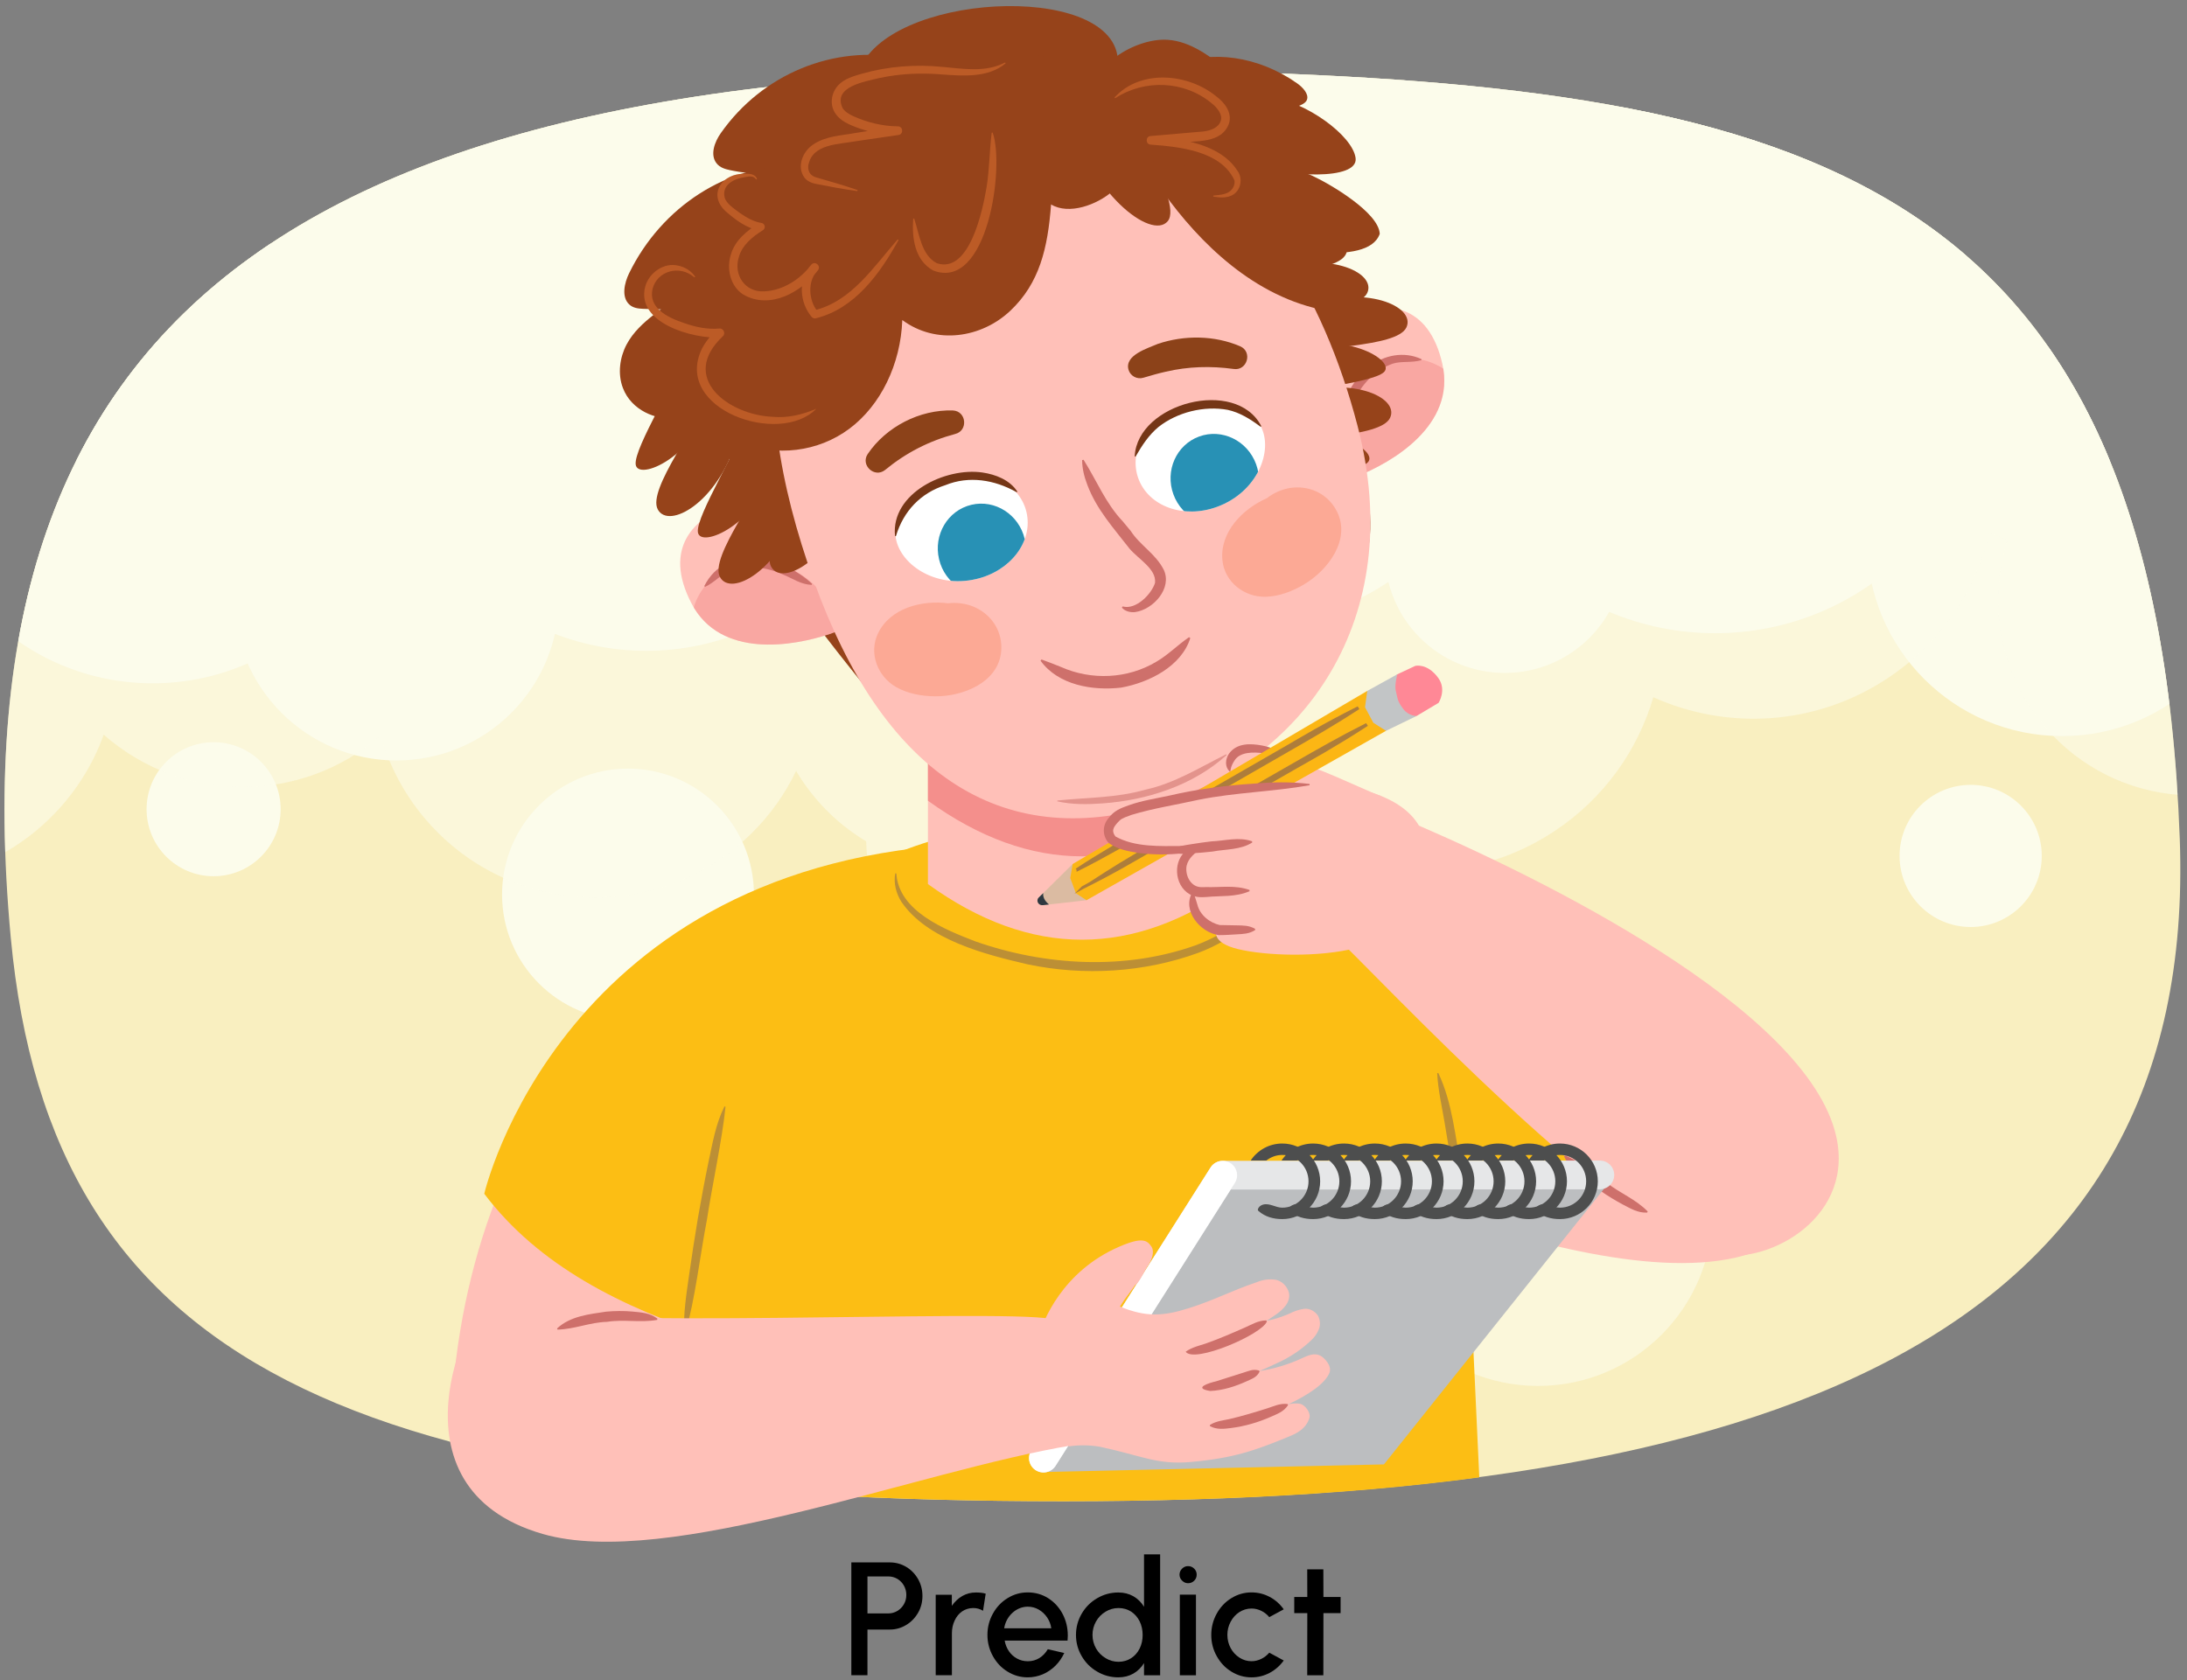 <?xml version="1.0" encoding="UTF-8"?><svg id="Guides__Delete_Me_" xmlns="http://www.w3.org/2000/svg" width="380" height="292" xmlns:xlink="http://www.w3.org/1999/xlink" viewBox="0 0 380 292"><rect x="0" y="0" width="380" height="292" fill="#808080" stroke="none"/><defs><style>.cls-1,.cls-2,.cls-3{fill:none;}.cls-4{clip-path:url(#clippath);}.cls-5,.cls-6{fill:#f48f8c;}.cls-7{fill:#f9efc0;}.cls-8{fill:#fff;}.cls-9{fill:#ffc0b8;}.cls-10{fill:#fcbe14;}.cls-11{fill:#fcb614;}.cls-12{fill:#fca995;}.cls-13,.cls-14{fill:#fcfceb;}.cls-15{fill:#ff8896;}.cls-16{fill:#753616;}.cls-17{fill:#8c4219;}.cls-18{fill:#bc5b26;}.cls-19{fill:#c2c5c6;}.cls-20{fill:#ce706b;}.cls-21{fill:#bcbec0;}.cls-22{fill:#bc8f35;}.cls-23{fill:#dbbba2;}.cls-24{fill:#96431a;}.cls-25{fill:#2891b5;}.cls-26{fill:#2f3840;}.cls-27{fill:#4d4e4e;}.cls-2{stroke:#e6e7e8;}.cls-2,.cls-3{stroke-linecap:round;stroke-linejoin:round;stroke-width:5px;}.cls-3{stroke:#fff;}.cls-28{clip-path:url(#clippath-1);}.cls-29{clip-path:url(#clippath-4);}.cls-30{clip-path:url(#clippath-3);}.cls-31{clip-path:url(#clippath-2);}.cls-32{clip-path:url(#clippath-6);}.cls-33{clip-path:url(#clippath-5);}.cls-34{fill:#ad7d3b;stroke:#ad7d3b;stroke-miterlimit:10;stroke-width:.498px;}.cls-35{opacity:.57;}.cls-14{opacity:.6;}.cls-6{opacity:.5;}</style><clipPath id="clippath"><path class="cls-1" d="M1.87,162.952c6.984,74.65,59.988,97.97,182.957,97.97,122.969,0,197.123-28.04,193.915-115.165C374.506,30.737,313.787,15.078,209.711,12.362,54.449,8.311-8.48,52.311,1.87,162.952Z"/></clipPath><clipPath id="clippath-1"><path class="cls-1" d="M1.87,162.952c6.984,74.65,59.988,97.97,182.957,97.97,122.969,0,189.242-26.607,186.033-113.732-4.235-115.019-59.999-167.092-164.075-169.807C51.523-26.669-8.48,52.311,1.87,162.952Z"/></clipPath><clipPath id="clippath-2"><path class="cls-1" d="M127.039,87.763c-6.484,2.202-11.906,7.494-6.885,17.12,5.022,9.626,17.657,7.468,24.142,5.265,6.484-2.202,2.023-5.988-.66-13.241-2.682-7.253-10.113-11.347-16.598-9.144Z"/></clipPath><clipPath id="clippath-3"><path class="cls-1" d="M234.329,54.64c6.378-2.494,13.934-1.941,16.296,8.657,2.362,10.597-8.692,17.088-15.07,19.582-6.378,2.494-5.405-3.276-8.027-10.551-2.622-7.275,.423-15.194,6.801-17.688Z"/></clipPath><clipPath id="clippath-4"><path class="cls-8" d="M165.3,82.927c-6.931,2.416-10.118,6.056-9.701,10.199,.479,4.766,6.759,9.224,14.043,7.508,6.006-1.415,9.914-6.591,8.708-11.653-1.206-5.062-7.224-8.085-13.05-6.054Z"/></clipPath><clipPath id="clippath-5"><path class="cls-8" d="M205.355,70.915c7.117-1.797,11.781-.511,13.712,3.177,2.223,4.243-.568,11.421-7.594,13.997-5.793,2.124-11.905-.047-13.683-4.938-1.779-4.89,1.583-10.726,7.564-12.236Z"/></clipPath><clipPath id="clippath-6"><path class="cls-1" d="M186.381,150.169l-5.892,5.826c-.542,.535-.065,1.418,.721,1.328l7.567-.861-2.395-6.294Z"/></clipPath></defs><g><path d="M154.62,271.556c1.036,0,1.988,.267,2.857,.785,.854,.518,1.541,1.233,2.045,2.115,.504,.896,.756,1.877,.756,2.927,0,1.079-.252,2.06-.77,2.942-.519,.896-1.205,1.597-2.073,2.115-.869,.518-1.808,.784-2.815,.784h-3.895v7.942h-2.802v-19.611h6.696Zm-.28,8.867c1.135,0,2.157-.617,2.717-1.597,.28-.49,.421-1.022,.421-1.625,0-1.177-.603-2.213-1.555-2.788-.49-.28-1.009-.42-1.583-.42h-3.614v6.43h3.614Z"/><path d="M170.805,279.961c-.519-.322-1.078-.476-1.695-.476-1.456,0-2.619,.826-3.235,2.171-.322,.672-.477,1.415-.477,2.213v7.298h-2.815v-13.994h2.802v1.933c1.009-1.471,2.465-2.325,4.16-2.325,.715,0,1.289,.07,1.723,.21l-.462,2.97Z"/><path d="M175.072,290.537c-1.079-.658-1.92-1.555-2.55-2.689s-.952-2.367-.952-3.698,.322-2.563,.952-3.698,1.471-2.031,2.55-2.689c1.064-.658,2.227-.995,3.501-.995,1.303,0,2.494,.336,3.559,1.009,1.051,.672,1.891,1.583,2.493,2.717,.603,1.149,.91,2.409,.91,3.782,0,.28-.014,.574-.042,.868h-10.926c.238,1.359,.995,2.494,2.129,3.11,.575,.322,1.191,.476,1.877,.476h.057c1.415,0,2.647-.756,3.432-2.087l2.857,.658c-.771,1.667-2.073,2.984-3.726,3.698-.827,.35-1.709,.532-2.62,.532-1.274,0-2.437-.336-3.501-.995Zm7.592-7.536c-.183-1.358-1.009-2.577-2.186-3.25-.588-.336-1.219-.504-1.905-.504-2.03,0-3.781,1.681-4.09,3.754h8.181Z"/><path d="M201.579,291.167h-2.801v-2.115c-.953,1.555-2.493,2.479-4.455,2.479-1.33,0-2.562-.336-3.684-.995-1.135-.658-2.031-1.555-2.689-2.689-.658-1.121-.994-2.353-.994-3.684s.336-2.563,.994-3.698c.658-1.135,1.555-2.031,2.689-2.689,1.121-.659,2.354-.995,3.684-.995,1.962,0,3.502,.924,4.455,2.479v-9.105h2.801v21.011Zm-3.558-4.65c.351-.714,.519-1.499,.519-2.354,0-1.737-.729-3.222-2.003-4.062-.645-.406-1.373-.616-2.186-.616s-1.568,.21-2.255,.63c-.7,.42-1.247,.98-1.653,1.695s-.616,1.499-.616,2.353c0,1.695,.883,3.208,2.283,4.034,.687,.42,1.443,.63,2.241,.63,1.639,0,2.97-.896,3.67-2.311Z"/><path d="M205.394,274.722c-.294-.294-.448-.63-.448-1.037s.154-.756,.448-1.051c.294-.294,.631-.434,1.037-.434s.771,.14,1.064,.434c.294,.294,.434,.645,.434,1.051s-.14,.756-.434,1.051c-.294,.294-.658,.434-1.064,.434s-.743-.154-1.037-.448Zm2.409,2.438v14.007h-2.801v-14.007h2.801Z"/><path d="M223.054,288.604c-.658,.911-1.471,1.625-2.438,2.143-.98,.519-2.031,.785-3.152,.785-1.274,0-2.437-.336-3.501-.995-1.079-.658-1.92-1.555-2.55-2.689-.63-1.121-.952-2.353-.952-3.684,0-1.345,.322-2.577,.952-3.712s1.471-2.031,2.55-2.689c1.064-.658,2.227-.995,3.501-.995,1.121,0,2.172,.266,3.152,.785,.98,.518,1.793,1.247,2.438,2.157l-2.508,1.358c-.784-.952-1.947-1.499-3.082-1.499-1.555,0-2.913,.91-3.642,2.311-.378,.714-.561,1.471-.561,2.283,0,1.625,.799,3.11,2.088,3.936,.644,.42,1.345,.63,2.114,.63,1.177,0,2.312-.588,3.082-1.485l2.508,1.359Z"/><path d="M229.951,280.367l-.015,10.8h-2.801l.014-10.8h-2.27v-2.802h2.27l-.014-4.804h2.801l.015,4.804h2.983v2.802h-2.983Z"/></g><path class="cls-7" d="M1.87,162.952c6.984,74.65,59.988,97.97,182.957,97.97,122.969,0,197.123-28.04,193.915-115.165C374.506,30.737,313.787,15.078,209.711,12.362,54.449,8.311-8.48,52.311,1.87,162.952Z"/><g class="cls-4"><g><circle class="cls-13" cx="26.529" cy="77.823" r="40.941"/><circle class="cls-13" cx="68.882" cy="103.941" r="28.235"/><circle class="cls-13" cx="112.293" cy="68.999" r="44.118"/><circle class="cls-13" cx="168.411" cy="74.999" r="27.529"/><circle class="cls-13" cx="218.175" cy="66.882" r="41.294"/><circle class="cls-13" cx="261.459" cy="96.139" r="20.823"/><circle class="cls-13" cx="297.994" cy="62.764" r="47.294"/><circle class="cls-13" cx="358.293" cy="94.058" r="33.882"/><rect class="cls-13" x="-29.236" y="-72.53" width="424.94" height="152.47"/><circle class="cls-13" cx="37.117" cy="140.646" r="11.647"/><circle class="cls-14" cx="267.234" cy="210.529" r="30.353"/><circle class="cls-13" cx="342.41" cy="148.764" r="12.353"/><circle class="cls-13" cx="109.117" cy="155.47" r="21.882"/></g><path class="cls-14" d="M473.013-54.239c-10.718-16.27-32.596-20.771-48.866-10.053-10.655,7.019-16.261,18.825-15.852,30.708-8.923-1.912-18.577-.388-26.8,5.029-5.259,3.465-9.28,8.099-11.963,13.33-11.093-6.083-25.096-5.987-36.396,1.457-4.602,3.032-8.261,6.958-10.902,11.396-13.56-16.43-37.606-20.338-55.801-8.352-6.822,4.494-11.909,10.629-15.099,17.538-.309-.515-.623-1.028-.956-1.534-12.838-19.488-39.044-24.879-58.532-12.041-5.506,3.627-9.885,8.322-13.047,13.631-12.645-16.384-35.977-20.494-53.542-8.923-1.219,.803-2.376,1.665-3.477,2.573-11.579-11.754-30.212-14.096-44.513-4.675-10.551,6.95-16.145,18.594-15.856,30.358-3.463-2.709-7.281-4.748-11.283-6.114-.619-7.202-3.644-14.242-9.093-19.814C31.63-9.341,17.696-11.839,5.937-7.15c-1.163-1.805-2.525-3.521-4.084-5.116-12.481-12.763-32.946-12.992-45.709-.511-6.257,6.119-9.494,14.157-9.705,22.266-12.061-2.342-28.413-1.815-37.863,7.426-6.808,6.657-8.478,11.394-9.313,20.185-16.436-5.302-30.76,.374-40.595,9.991-7.301,7.14-10.375,18.034-10.805,27.489-12.378-2.792-20.797,5.679-30.544,15.211-13.89,13.583-15.384,35.058-4.328,50.338-5.952,1.176-11.641,4.031-16.303,8.589-8.359,8.174-11.34,19.771-8.898,30.388-8.36-.162-16.777,2.894-23.228,9.202-12.763,12.481-12.992,32.946-.511,45.709,12.481,12.763,32.946,12.992,45.709,.511,8.359-8.174,11.34-19.771,8.898-30.388,8.36,.162,16.777-2.894,23.228-9.202,4.126-4.034,6.933-8.905,8.434-14.078,11.04,3.535,23.618,1.004,32.483-7.664,3.61-3.53,6.216-7.7,7.816-12.153,15.065,12.411,37.376,11.728,51.649-2.229,5.352-5.233,8.856-11.64,10.519-18.411,.368,.409,.739,.816,1.128,1.213,14.95,15.288,39.462,15.562,54.75,.613,4.319-4.224,7.438-9.211,9.356-14.538,13.697,12.057,34.307,12.159,48.122,.143,1.701,6.023,4.89,11.719,9.574,16.509,14.95,15.288,39.462,15.562,54.75,.613,3.336-3.262,5.956-6.98,7.86-10.957,.274,.459,.555,.916,.852,1.367,3.014,4.576,6.912,8.221,11.318,10.858,.223,7.57,2.477,15.173,6.949,21.962,12.838,19.488,39.044,24.879,58.532,12.041,10.879-7.167,17.359-18.499,18.733-30.503,11.539,3.426,24.453,1.932,35.291-5.208,8.678-5.717,14.552-14.087,17.274-23.331,12.75,5.728,28.061,5.024,40.598-3.234,9.307-6.131,15.39-15.314,17.816-25.355,1.027,.451,2.075,.844,3.131,1.211-1.165,3.603-1.749,7.46-1.631,11.462,.554,18.76,16.211,33.519,34.971,32.965,18.76-.554,33.519-16.211,32.965-34.971-.349-11.817-6.693-22.041-16.027-27.856,6.913-11.733,7.898-26.427,1.955-39.228,6.621-.023,13.311-1.898,19.253-5.813,10.655-7.019,16.261-18.825,15.852-30.708,8.923,1.912,18.577,.388,26.8-5.029,16.27-10.718,20.771-32.596,10.053-48.866Z"/></g><g class="cls-28"><g><path class="cls-9" d="M265.385,178.417c4.139,9.314,46.178,19.624,50.526,28.848-11.443,28.916-78.475-1.842-90.969-5.902-26.472-28.15-5.985-18.321-3.877-51.605,0,0,20.12-7.087,44.319,28.659Z"/><path class="cls-9" d="M146.293,196.056c-6.405,9.758-22.999,39.573-29.182,49.464-15.821-4.199-28.912,9.559-38.185-6.544,5.861-55.684,43.504-81.254,67.843-86.419,0,0,6.343,24.895-.476,43.499Z"/><g><path class="cls-10" d="M116.079,322.489c-.343-3.251,2.335-119.677,10.083-140.221,7.748-20.544,18.278-39.395,67.388-40.476,49.11-1.081,59.931,38.322,59.931,38.322l6.598,142.374c-22.367,18.954-142.67,12.612-144,0Z"/><path class="cls-10" d="M168.802,146.658c-71.314,2.931-84.659,60.824-84.659,60.824,9.37,12.428,23.76,19.732,40.135,25.011l26.971-55.284s3.146-17.023,17.553-30.552Z"/><path class="cls-10" d="M216.67,150.566c14.564-4.295,31.157-3.231,43.128,.557,24.893,10.2,29.163,30.704,29.163,30.704,4.111,6.611-31.261,36.634-31.261,36.634l-19.097-35.323s-5.729-21.258-21.933-32.572Z"/><path class="cls-9" d="M161.233,153.659c17.843,12.887,35.686,12.887,53.529,0v-28.252h-53.529v28.252Z"/><path class="cls-5" d="M161.233,139.171c17.843,12.887,35.686,12.887,53.529,0v-28.252h-53.529v28.252Z"/><path class="cls-22" d="M126.061,192.352c-.572,5.76-2.363,13.891-3.237,19.688-1.133,5.785-2.071,14.023-3.748,19.621l-.193-.024c-.169-3.386,.382-6.682,.843-9.982,.46-3.302,.986-6.593,1.528-9.883,.578-3.283,1.17-6.565,1.854-9.832,.705-3.253,1.242-6.584,2.768-9.644l.186,.055h0Z"/><path class="cls-22" d="M249.904,186.48c2.503,5.258,2.911,11.114,4.061,16.735,.445,2.833,.872,5.668,1.234,8.512,.365,2.842,.813,5.679,.575,8.599l-.192,.024c-1.546-4.768-2.227-11.915-3.189-16.878l-1.403-8.454c-.475-2.822-1.124-5.572-1.272-8.483l.186-.055h0Z"/><path class="cls-22" d="M155.745,151.808c.404,6.575,8.419,9.761,13.762,11.82,12.175,4.266,25.996,5.016,38.205,.682,6.057-2.25,11.276-6.425,14.674-12.069l.173,.087c-2.424,6.312-8.106,10.952-14.349,13.277-9.424,3.436-19.842,4.045-29.575,2.018-7.398-1.713-17.571-4.283-22.034-10.918-.915-1.456-1.357-3.254-1.049-4.912l.193,.015h0Z"/><g><path class="cls-24" d="M154.53,124.748c-1.1-2.24-26.839-30.932-26.878-42.486-.038-11.554,1.065-47.868,34.904-59.301,9.436-3.188,22.598-4.635,30.379-.115,18.747-6.051,29.626,17.369,34.896,34.941,7.308,24.367,13.817,36.551,5.524,48.89-8.294,12.34-78.825,18.071-78.825,18.071Z"/><g><path class="cls-9" d="M127.039,87.763c-6.484,2.202-11.906,7.494-6.885,17.12,5.022,9.626,17.657,7.468,24.142,5.265,6.484-2.202,2.023-5.988-.66-13.241-2.682-7.253-10.113-11.347-16.598-9.144Z"/><g class="cls-31"><ellipse class="cls-6" cx="133.089" cy="110.87" rx="12.443" ry="13.948" transform="translate(-40.069 115.486) rotate(-41.323)"/></g><path class="cls-20" d="M122.371,101.861c3.796-7.51,13.65-5.161,18.73-.388l-.065,.182c-1.919-.072-3.353-1.149-4.906-1.766-2.996-1.368-6.369-1.804-9.444-.632-1.408,.572-2.505,1.962-4.182,2.745l-.133-.141h0Z"/></g><g><path class="cls-9" d="M234.329,54.64c6.378-2.494,13.934-1.941,16.296,8.657,2.362,10.597-8.692,17.088-15.07,19.582-6.378,2.494-5.405-3.276-8.027-10.551-2.622-7.275,.423-15.194,6.801-17.688Z"/><g class="cls-30"><ellipse class="cls-6" cx="244.591" cy="76.209" rx="13.948" ry="12.443" transform="translate(163.246 319.141) rotate(-88.793)"/></g><path class="cls-20" d="M246.972,62.607c-1.787,.482-3.521,.126-4.967,.595-3.107,1.085-5.404,3.591-6.815,6.568-.79,1.473-1.193,3.22-2.614,4.512l-.168-.097c.636-3.901,2.252-7.992,5.534-10.465,2.544-2.049,6.03-2.7,9.039-1.307l-.011,.193h0Z"/></g><g><path class="cls-24" d="M119.303,58.827s-.152,.881-.463,2.305c-1.015,4.647-8.708,16.632-8.388,19.589,.319,2.957,10.348-1.118,13.665-11.946"/><path class="cls-24" d="M123.138,66.638s-.152,.881-.463,2.305c-1.015,4.647-10.266,16.053-8.388,19.589,1.878,3.536,10.348-1.118,13.665-11.946"/><path class="cls-24" d="M130.11,70.579s-.152,.881-.463,2.305c-1.015,4.647-8.708,16.632-8.388,19.589,.319,2.957,10.348-1.118,13.665-11.946"/><path class="cls-24" d="M133.945,78.39s-.152,.881-.463,2.305c-1.015,4.647-10.266,16.053-8.388,19.589,1.878,3.536,10.348-1.118,13.665-11.946"/><path class="cls-24" d="M142.827,76.583s-.152,.881-.463,2.305c-1.015,4.647-10.266,16.053-8.388,19.589,1.878,3.536,10.348-1.118,13.665-11.946"/><path class="cls-24" d="M150.451,77.724s-.152,.881-.463,2.305c-1.015,4.647-10.266,16.053-8.388,19.589,1.878,3.536,10.348-1.118,13.665-11.946"/><path class="cls-24" d="M156.307,77.253s-.152,.881-.463,2.305c-1.015,4.647-10.266,16.053-8.388,19.589,1.878,3.536,10.348-1.118,13.665-11.946"/></g><g><path class="cls-24" d="M214.837,86.563s.794-.411,2.117-1.024c4.316-1.999,18.514-3.111,20.677-5.152s-7.144-7.57-17.775-3.671"/><path class="cls-24" d="M218.744,78.787s.794-.411,2.117-1.024c4.316-1.999,18.994-1.519,20.677-5.152,1.683-3.633-7.144-7.57-17.775-3.671"/><path class="cls-24" d="M217.672,70.851s.794-.411,2.117-1.024c4.316-1.999,18.514-3.111,20.677-5.152s-7.144-7.57-17.775-3.671"/><path class="cls-24" d="M221.579,63.075s.794-.411,2.117-1.024c4.316-1.999,18.994-1.519,20.677-5.152,1.683-3.633-7.144-7.57-17.775-3.671"/><path class="cls-24" d="M214.772,57.09s.794-.411,2.117-1.024c4.316-1.999,18.994-1.519,20.677-5.152,1.683-3.633-7.144-7.57-17.775-3.671"/><path class="cls-24" d="M211.074,50.326s.794-.411,2.117-1.024c4.316-1.999,18.994-1.519,20.677-5.152s-7.144-7.57-17.775-3.671"/><path class="cls-24" d="M207.161,45.944s.794-.411,2.117-1.024c4.316-1.999,18.994-1.519,20.677-5.152s-7.144-7.57-17.775-3.671"/></g><path class="cls-24" d="M159.757,119.325c-1.1-2.24-38.131-39.54-38.169-51.094-.038-11.554,7.994-36.667,41.833-48.1,9.436-3.188,22.598-4.635,30.379-.115,18.747-6.051,29.626,17.369,34.896,34.941,7.308,24.367,13.817,36.551,5.524,48.89-8.294,12.34-74.463,15.478-74.463,15.478Z"/><path class="cls-9" d="M141.366,100.852c11.859,33.078,32.169,47.325,59.644,39.085,25.131-7.537,43.741-32.044,34.847-66.012-2.986-11.404-7.47-22.019-13.488-30.701-12.094-17.449-30.385-27.094-55.17-19.661-37.118,11.132-37.805,43.894-25.833,77.289Z"/><path class="cls-12" d="M152.557,110.084c2.109-4.394,7.596-5.823,12.194-5.225,.186-.027,.372-.051,.559-.06,1.474-.069,3.047,.21,4.371,.881,2.826,1.431,4.505,4.215,4.29,7.378-.377,5.547-6.676,8.015-11.5,7.964-2.32-.024-4.765-.455-6.794-1.624-3.218-1.854-4.763-5.893-3.121-9.315Z"/><path class="cls-12" d="M212.398,97.362c-.467-4.852,3.491-8.912,7.736-10.777,.145-.119,.292-.236,.448-.34,1.226-.821,2.717-1.396,4.197-1.506,3.158-.237,6.036,1.279,7.487,4.097,2.545,4.943-1.57,10.312-5.726,12.763-1.998,1.179-4.314,2.074-6.655,2.123-3.713,.077-7.124-2.582-7.487-6.359Z"/><path class="cls-20" d="M188.267,79.901c2.312,3.661,3.809,7.536,6.813,10.707l1.394,1.683c1.644,2.538,4.285,3.913,5.722,6.716,1.545,3.229-1.82,6.955-4.995,7.379-.824,.088-1.757-.159-2.271-.779l.141-.209c2.317,.658,5.05-2.181,5.624-4.111,.241-2.432-2.91-4.105-4.467-5.97-2.749-3.548-5.671-6.739-7.283-11.003-.533-1.376-.914-2.83-.92-4.342l.242-.072h0Z"/><path class="cls-20" d="M206.819,110.9c-1.546,4.937-7.21,7.745-12.007,8.609-4.934,.581-10.949-.419-14.015-4.677l.169-.213c1.209,.422,2.292,.878,3.381,1.303,5.3,2.36,11.587,2.083,16.576-.914,2.031-1.176,3.576-2.809,5.672-4.261l.224,.153h0Z"/><g class="cls-35"><path class="cls-20" d="M183.717,139.134c5.149-.536,10.276-.44,15.279-1.88,5.106-1.107,9.423-3.856,14.065-6.156l.081,.121c-5.844,5.299-13.842,7.874-21.614,8.418-2.61,.188-5.245,.218-7.819-.358l.008-.145h0Z"/></g><path class="cls-17" d="M165.976,75.424c-4.557,1.217-8.552,3.267-12.196,6.263-1.831,1.453-4.296-.835-3.021-2.762,3.209-4.762,9.066-7.769,14.807-7.585,2.374,.11,2.689,3.521,.41,4.084h0Z"/><path class="cls-17" d="M214.341,64.126c-3.988-.544-7.89-.431-11.769,.473-1.303,.289-2.593,.664-3.912,1.055-1.1,.326-2.256-.302-2.581-1.402-.706-2.527,3.313-3.708,5.091-4.48,4.6-1.556,9.848-1.506,14.318,.413,2.204,.97,1.207,4.311-1.147,3.941h0Z"/><path class="cls-24" d="M113.634,54.674c-1.838,1.432-3.623,3.044-4.774,5.223-1.15,2.179-1.583,5.03-.631,7.533,1.473,3.871,5.701,5.616,9.244,5.282,4.502-.424,8.63-3.65,10.043-8.444,1.051-3.568,.46-10.036-2.716-12.688-3.684-3.076-8.02,.642-11.166,3.094Z"/><path class="cls-24" d="M193.17,17.675s13.736,33.989,39.782,36.667c0,0-4.548-38.069-32.206-42.24-27.658-4.171-7.576,5.573-7.576,5.573Z"/><path class="cls-24" d="M156.893,10.085c-12.043-2.341-24.435,2.773-31.66,13.065-1.036,1.476-1.93,3.752-.704,5.266,.583,.72,1.462,.973,2.281,1.149,8.838,1.894,18.308-.495,26.363,4.56"/><path class="cls-24" d="M138.581,28.748c-12.124-.235-23.58,7.1-29.269,18.74-.816,1.669-1.383,4.12,.023,5.429,.669,.622,1.565,.723,2.392,.755,8.922,.349,10.907-.275,19.489,3.397"/><path class="cls-24" d="M193.983,12.818c3.771-15.38-34.866-15.03-43.544-2.712,5.372,3.409,10.733,.789,14.124,5.472"/><path class="cls-24" d="M193.111,9.959s.123,1.074,.409,2.833c.932,5.739,12.197,22.208,9.387,25.641-2.809,3.433-13.642-4.942-17.078-18.649"/><path class="cls-24" d="M204.656,35.351c3.43-4.021,8.711-5.267,13.778-5.791,3.188-.33,6.53-.419,9.616,1.004,3.085,1.423,11.544,6.396,11.686,10.086-2.15,6.025-18.06,1.923-23.359,2.602"/><path class="cls-24" d="M206.275,24.187c3.267-5.056,8.969-7.845,14.721-7.2,5.752,.645,14.014,6.506,14.545,10.48,.53,3.974-12.139,3.297-18.248,1.023"/><path class="cls-24" d="M202.864,6.915c4.122,.277,7.608,3.015,10.803,5.634,4.724,3.871,9.623,7.972,11.979,13.607,.366,.875,.67,1.813,.57,2.756-.162,1.527-1.369,2.774-2.742,3.462-3.445,1.727-7.593,.548-11.166-.897-5.659-2.289-18.47-7.049-21.471-12.772-3.335-6.364,6.123-12.186,12.026-11.79Z"/><path class="cls-24" d="M211.737,18.903c3.39-3.836,9.711,1.528,14.329-.665,.428-.203,.872-.457,1.03-.93,.333-.994-.741-2.134-1.7-2.813-6.687-4.737-15.073-5.947-21.425-3.091,0,0-6.016,3.63-3.494,7.049,2.522,3.419,11.26,.45,11.26,.45Z"/><path class="cls-24" d="M193.232,33.296c-2.615,2.278-7.495,4.122-10.605,2.234-.57,7.668-2.035,13.7-7.054,18.457-5.019,4.757-12.907,5.991-18.797,1.637-.272,7.666-3.749,14.817-9.181,18.879-5.432,4.062-12.703,4.95-19.198,2.345-.733-.294-1.502-.67-1.964-1.401-.461-.73-.52-1.662-.545-2.531-.351-11.774-5.424-22.779,1.162-31.211,2.874-3.68,6.161-13.413,9.682-16.274,7.55-6.135,14.01-12.091,23.142-14.721,6.074-1.75,23.056-2,29.211,.763,6.5,2.918,11.221,15.662,4.147,21.826Z"/><g><path class="cls-18" d="M193.697,16.896c4.504-4.895,12.732-4.158,17.629-.153,1.38,1.03,2.782,2.728,2.236,4.66-1.268,3.672-5.869,3.012-8.901,3.399l-4.617,.337-.025-1.496c1.98,.107,3.949,.374,5.883,.793,3.377,.701,7.074,2.106,9.053,5.161,1.12,1.417,.629,3.727-1.046,4.42-1.035,.438-2.078,.306-3.03,.161-.053-.008-.09-.058-.082-.111,.007-.045,.044-.079,.088-.083,.965-.088,1.956-.16,2.673-.636,.685-.443,1.076-1.306,.928-2.014-2.356-5.102-9.513-5.825-14.536-6.195-.918-.034-.951-1.421-.034-1.495l9.185-.794c1.254-.15,2.628-.644,3.015-1.866,.341-1.026-.549-2.253-1.686-3.112-4.654-3.833-11.509-4.139-16.607-.83-.086,.067-.206-.072-.125-.149h0Z"/><path class="cls-18" d="M174.69,11.046c-3.019,2.498-7.337,2.154-10.973,1.899-3.67-.321-7.34-.152-10.917,.615-2.544,.631-8.144,1.482-6.402,5.214,.37,.59,1.056,1.047,1.833,1.402,2.426,1.109,5.109,1.758,7.782,1.784,.918-.005,1.016,1.374,.11,1.499l-7.285,1.065c-3.24,.596-7.71,.452-8.393,4.229-.106,1.074,.372,1.823,1.465,2.107,2.324,.673,4.714,1.347,7.036,2.153,.111,.029,.067,.212-.045,.189-2.451-.337-4.84-.786-7.285-1.272-.626-.141-1.405-.456-1.886-1.12-1.326-1.93-.225-4.507,1.556-5.69,2.23-1.499,4.845-1.548,7.338-2.007l7.273-1.144,.11,1.499c-2.916-.005-5.793-.65-8.45-1.85-.893-.427-1.854-1.012-2.484-2.018-.966-1.531-.601-3.54,.59-4.802,1.072-1.142,2.705-1.583,4.076-1.982,4.555-1.301,9.401-1.663,14.084-1.181,3.638,.318,7.379,.993,10.757-.751,.094-.056,.2,.091,.108,.161h0Z"/><path class="cls-18" d="M156.095,41.77c-3.195,5.784-7.577,11.893-14.358,13.557-.258,.059-.517-.034-.682-.218-2.184-2.519-2.427-6.706-.042-9.159,.649-.635,1.672,.267,1.133,.989-2.836,3.806-8.316,6.956-12.996,4.254-2.292-1.457-2.943-4.525-2.152-6.976,.711-2.435,2.781-4.135,4.824-5.373l.26,1.266c-2.433-.475-4.229-1.856-6.006-3.392-3.217-3.001-.491-6.711,3.366-6.506,.721-.064,1.795,.022,2.068,.852,.039,.113-.123,.172-.177,.08-.374-.599-1.15-.521-1.823-.372-1.956,.256-4.107,1.336-3.607,3.526,.28,1.092,1.591,1.921,2.714,2.761,1.152,.797,2.406,1.492,3.676,1.688,.376,.056,.635,.407,.579,.783-.031,.206-.156,.381-.319,.484-1.888,1.168-3.607,2.641-4.162,4.62-1.012,3.124,1.055,6.216,4.442,6.001,3.171-.147,6.191-2.051,8.091-4.585l1.126,.998c-1.785,1.748-1.574,5.284,.057,7.117l-.682-.217c6.502-1.545,10.313-7.518,14.51-12.288,.065-.089,.221,.013,.16,.11h0Z"/><path class="cls-18" d="M120.614,48.177c-2.552-2.191-6.402-1.093-7.218,1.996-.796,3.321,2.546,4.998,5.404,5.951,2.029,.725,4.124,1.161,6.196,.979,.718-.088,1.136,.875,.601,1.343-7.629,7.181,.886,13.634,8.611,13.994,2.696,.253,5.168-.375,7.624-1.388-6.415,6.557-24.879,.084-19.894-10.388,.653-1.296,1.583-2.378,2.577-3.347l.601,1.343c-4.763,.243-14.652-2.531-13.006-8.846,.66-2.428,3.275-4.254,5.751-3.642,1.179,.246,2.246,.934,2.896,1.873,.068,.096-.062,.2-.143,.131h0Z"/><path class="cls-18" d="M172.496,23.103c2.081,5.873-.876,27.504-10.318,23.925-3.264-1.76-3.739-5.718-3.508-8.959,.009-.107,.165-.121,.193-.019,.882,2.694,1.262,6.349,3.93,7.702,5.664,1.872,7.972-9.239,8.632-13.241,.502-3.095,.486-6.197,.878-9.392,.006-.101,.17-.119,.193-.016h0Z"/></g><g><path class="cls-8" d="M165.3,82.927c-6.931,2.416-10.118,6.056-9.701,10.199,.479,4.766,6.759,9.224,14.043,7.508,6.006-1.415,9.914-6.591,8.708-11.653-1.206-5.062-7.224-8.085-13.05-6.054Z"/><g class="cls-29"><ellipse class="cls-25" cx="170.606" cy="95.433" rx="7.646" ry="7.911" transform="translate(-17.408 41.91) rotate(-13.331)"/></g></g><g><path class="cls-8" d="M205.355,70.915c7.117-1.797,11.781-.511,13.712,3.177,2.223,4.243-.568,11.421-7.594,13.997-5.793,2.124-11.905-.047-13.683-4.938-1.779-4.89,1.583-10.726,7.564-12.236Z"/><g class="cls-33"><ellipse class="cls-25" cx="211.068" cy="83.299" rx="7.646" ry="7.911" transform="translate(-15.767 77.438) rotate(-20.057)"/></g></g><g><path class="cls-16" d="M176.611,85.526c-3.8-2.136-8.235-2.882-12.353-1.204-4.282,1.356-7.259,4.496-8.567,8.806-.016,.093-.17,.095-.182-.003-.702-7.437,8.796-11.937,15.191-11.002,2.304,.343,4.709,1.27,6.041,3.276,.052,.082-.046,.184-.129,.128h0Z"/><path class="cls-16" d="M197.162,79.273c.511-9.222,17.58-13.704,21.98-5.233,.036,.09-.078,.171-.15,.103-1.796-1.341-3.595-2.451-5.671-2.908-4.083-.754-8.776,.396-12.048,2.992-1.68,1.398-2.837,3.184-3.937,5.091-.039,.081-.18,.048-.173-.045h0Z"/></g></g></g><path class="cls-22" d="M201.812,218.497c5.041-1.671,9.974-3.054,15.109-4.431,5.069-1.044,10.212-2.303,15.099-3.99l.101,.166c-1.996,1.889-4.656,2.713-7.173,3.46-2.545,.753-5.126,1.305-7.663,1.914-2.54,.549-5.015,1.341-7.582,1.99-2.545,.641-5.152,1.389-7.865,1.083l-.025-.192h0Z"/><path class="cls-22" d="M221.304,219.078c4.242-1.315,8.401-2.089,12.48-3.857,4.169-1.42,8.05-3.731,12.506-4.281l.065,.183c-1.861,1.306-3.887,2.093-5.9,2.992-4.038,1.804-8.134,3.578-12.462,4.628-2.164,.509-4.41,1.032-6.676,.529l-.013-.194h0Z"/><g><path class="cls-20" d="M221.775,131.058c-1.047,.437-1.839,.145-2.701,.095-1.407-.062-3.288-.219-4.265,.778-.4,.464-.429,1.145-.967,2.103l-.214,.033c-.795-.789-.768-2.046-.096-3.065,1.38-1.919,3.813-1.796,5.768-1.426,.913,.209,1.876,.31,2.542,1.277l-.068,.205h0Z"/><g><path class="cls-9" d="M240.108,138.356c-1.558-.02-21.96-11.196-25.499-6.328-3.539,4.868,5.17,7.978,9.481,8.273,4.311,.296,16.018-1.945,16.018-1.945Z"/><g><path class="cls-23" d="M186.381,150.169l-5.892,5.826c-.542,.535-.065,1.418,.721,1.328l7.567-.861,5.733-6.207-8.129-.087Z"/><path class="cls-1" d="M180.488,155.996l5.893-5.827,2.395,6.294-7.567,.861c-.779,.088-1.258-.779-.736-1.317l.014-.011"/><path class="cls-15" d="M249.89,117.809c1.529,2.081,.07,4.35,.07,4.35l-3.838,2.29s-3.249,.769-5.07-1.67c-1.815-2.443,1.73-5.58,1.73-5.58l3.123-1.461s2.057-.549,3.985,2.072"/><polygon class="cls-11" points="237.559 120.088 186.38 150.17 185.962 152.606 186.94 155.245 188.777 156.463 240.823 127.018 242.116 123.765 240.684 121.076 237.559 120.088"/><path class="cls-19" d="M242.783,117.198l-5.224,2.89-.382,2.835,1.435,2.691,2.21,1.405,5.301-2.57s-1.367-.006-2.277-1.199c-1.087-1.426-.956-1.727-1.318-3.171-.247-.983,.256-2.88,.256-2.88"/><path class="cls-34" d="M188.124,154.265c5.66-2.807,9.586-5.194,12.44-6.829l12.307-7.048,12.302-7.048c2.582-1.474,6.548-3.625,12.158-7.259l-.049-.076c-4.244,2.135-8.345,4.474-12.443,6.831l-12.3,7.045-12.306,7.051c-4.1,2.346-6.842,4.015-10.79,6.6l-1.32,.734Z"/><path class="cls-34" d="M187.304,151.122c4.202-2.096,8.235-4.444,12.282-6.774l12.138-6.99,12.143-6.989c4.046-2.322,8.091-4.659,11.991-7.202l-.046-.077c-5.929,2.988-9.757,5.315-12.28,6.775l-12.14,6.987-12.139,6.991c-4.049,2.326-8.106,4.64-11.998,7.203l.049,.076Z"/><g class="cls-32"><path class="cls-26" d="M177.234,153.458c.172-.874,1.312-1.553,2.232-1.379,1.01,.192,1.545,.984,1.36,1.914v.005c.125-.024,.257-.028,.374,.021,.291,.121,.418,.465,.253,.736-.158,.256-.206,.464-.198,.749,.006,.074,.011,.147,.021,.219,.007,.021,.028,.108,.028,.108,.022,.076,.042,.15,.073,.229,.006,.019,.086,.204,.053,.135,.336,.682,1.01,1.162,1.622,1.618,.247,.186,.253,.555,.03,.784-.084,.084-.192,.135-.3,.164,.257,.313,.503,.63,.763,.931,.572,.666,.21,1.868-.617,2.332-.936,.532-1.925,.334-2.538-.377-2.007-2.338-3.792-4.958-3.156-8.188"/></g></g><g><path class="cls-9" d="M247.815,149.135c.509-9.357-9.59-12.86-21.199-13.045-11.609-.185-27.025,3.893-29.747,4.639s-12.99,8.782,11.349,6.168c0,0-2.303,1.602-2.449,4.275s1.223,3.889,1.488,3.975c0,0-1.182,5.298,4.116,6.48,0,0-1.067,2.185,3.786,3.343s13.986,1.47,20.569-.222c8.611-2.213,11.456-4.029,12.087-15.614Z"/><path class="cls-20" d="M203.633,147.802c1.088-.856,2.256-.874,3.406-1.082,1.152-.191,2.306-.355,3.463-.487,2.35-.093,4.722-.826,7.051-.018l.029,.215c-2.037,1.306-4.589,1.135-6.873,1.569-1.163,.132-2.33,.233-3.499,.306-1.17,.057-2.323,.303-3.556-.288l-.021-.215h0Z"/><path class="cls-20" d="M217.11,154.897c-2.466,1.065-4.957,.756-7.501,1.008-.982,.082-2.044,.045-2.913-.489-2.714-1.56-2.976-6.002-.34-7.746,.801-.541,1.741-.77,2.643-.672l.054,.209c-1.418,1.019-2.56,1.915-2.869,3.244-.301,1.526,.56,3.51,2.246,3.717,.279,.053,.808,.011,1.103,.012,2.556,.081,5.053-.397,7.573,.5l.005,.216h0Z"/><path class="cls-20" d="M218.084,161.654c-1.03,.659-2.074,.672-3.118,.736-1.01,.061-2.198,.144-3.234,.137-3.229-.469-6.366-4.277-4.582-7.391l.215,.021c.305,.756,.472,1.414,.673,2.035,.454,1.861,2.141,3.186,3.931,3.596l-.101-.011c.763,.001,2.305,.031,3.069,.056,1.043,.024,2.086-.008,3.143,.604l.005,.216h0Z"/></g></g><path class="cls-20" d="M212.947,146.805c-4.876,1.412-10.008,2.111-15.081,1.447-1.826-.286-3.599-.602-5.182-1.702-1.19-1.23-1.173-3.165-.021-4.407,.88-1.225,2.101-1.706,3.413-2.163,2.331-.846,4.82-1.2,7.189-1.719,4.59-1.077,9.771-1.767,14.509-2.058,3.249-.275,6.514-.357,9.77,.057l.005,.216c-6.295,1.121-12.923,1.258-19.183,2.507-3.887,.875-7.919,1.484-11.719,2.632-.692,.264-1.638,.537-2.106,.993-.387,.389-.88,.897-1.048,1.38-.18,.466-.04,.929,.375,1.471l-.103-.104c3.436,1.944,7.812,1.693,11.666,1.683,1.598-.054,5.831-.337,7.475-.447l.039,.213h0Z"/></g><g><path class="cls-9" d="M299.782,218.169c8.846,.996,23.765-7.742,18.672-22.769-7.557-22.294-54.827-44.805-75.428-53.393-12.227,8.721-4.355,3.725-11.018,20.764,6.217,5.58,51.296,54.419,67.773,55.397Z"/><path class="cls-20" d="M286.209,210.756c-1.652,.083-2.931-.738-4.24-1.407-2.607-1.388-5.041-3.088-7.276-5.012-1.149-.973-2.29-1.914-2.923-3.347l.144-.161c2.84,1.067,4.75,3.241,7.279,4.758,2.32,1.824,4.988,2.81,7.097,4.969l-.08,.201h0Z"/></g></g></g><g><g><polygon class="cls-21" points="181.337 255.839 214.329 205.822 279.148 206.056 240.464 254.519 181.337 255.839"/><polyline class="cls-2" points="181.301 253.419 212.452 204.256 277.976 204.207"/><line class="cls-3" x1="181.301" y1="253.419" x2="212.452" y2="204.256"/><path class="cls-27" d="M218.565,210.339c-.016-.053-.008-.11,.006-.164,.094-.377,.435-.661,.81-.783,1.167-.379,2.235,.508,3.419,.508,2.514,0,4.56-2.055,4.56-4.582,0-2.527-2.045-4.583-4.56-4.583-1.048,0-2.002,.371-2.773,.97h-2.717c1.179-1.779,3.197-2.957,5.49-2.957,3.631,0,6.585,2.947,6.585,6.569,0,3.622-2.954,6.568-6.585,6.568-1.522,0-2.956-.39-4.112-1.391-.05-.044-.102-.091-.123-.158Z"/><path class="cls-27" d="M223.925,210.339c-.016-.053-.008-.11,.006-.164,.094-.377,.435-.661,.81-.783,1.167-.379,2.235,.508,3.419,.508,2.514,0,4.56-2.055,4.56-4.582,0-2.527-2.045-4.583-4.56-4.583-1.048,0-2.002,.371-2.773,.97h-2.717c1.179-1.779,3.197-2.957,5.49-2.957,3.631,0,6.585,2.947,6.585,6.569,0,3.622-2.954,6.568-6.585,6.568-1.522,0-2.956-.39-4.112-1.391-.05-.044-.102-.091-.123-.158Z"/><path class="cls-27" d="M229.285,210.339c-.016-.053-.008-.11,.006-.164,.094-.377,.435-.661,.81-.783,1.167-.379,2.235,.508,3.419,.508,2.514,0,4.56-2.055,4.56-4.582,0-2.527-2.045-4.583-4.56-4.583-1.048,0-2.002,.371-2.773,.97h-2.717c1.179-1.779,3.197-2.957,5.49-2.957,3.631,0,6.585,2.947,6.585,6.569,0,3.622-2.954,6.568-6.585,6.568-1.522,0-2.956-.39-4.112-1.391-.05-.044-.102-.091-.123-.158Z"/><path class="cls-27" d="M234.646,210.339c-.016-.053-.008-.11,.006-.164,.094-.377,.435-.661,.81-.783,1.167-.379,2.235,.508,3.419,.508,2.514,0,4.56-2.055,4.56-4.582,0-2.527-2.045-4.583-4.56-4.583-1.048,0-2.002,.371-2.773,.97h-2.717c1.179-1.779,3.197-2.957,5.49-2.957,3.631,0,6.585,2.947,6.585,6.569,0,3.622-2.954,6.568-6.585,6.568-1.522,0-2.956-.39-4.112-1.391-.05-.044-.102-.091-.123-.158Z"/><path class="cls-27" d="M240.006,210.339c-.016-.053-.008-.11,.006-.164,.094-.377,.435-.661,.81-.783,1.167-.379,2.235,.508,3.419,.508,2.514,0,4.56-2.055,4.56-4.582,0-2.527-2.045-4.583-4.56-4.583-1.048,0-2.002,.371-2.773,.97h-2.717c1.179-1.779,3.197-2.957,5.49-2.957,3.631,0,6.585,2.947,6.585,6.569s-2.954,6.568-6.585,6.568c-1.522,0-2.956-.39-4.112-1.391-.05-.044-.102-.091-.123-.158Z"/><path class="cls-27" d="M245.366,210.339c-.016-.053-.008-.11,.006-.164,.094-.377,.435-.661,.81-.783,1.167-.379,2.235,.508,3.419,.508,2.514,0,4.56-2.055,4.56-4.582,0-2.527-2.045-4.583-4.56-4.583-1.048,0-2.002,.371-2.773,.97h-2.717c1.179-1.779,3.197-2.957,5.49-2.957,3.631,0,6.585,2.947,6.585,6.569s-2.954,6.568-6.585,6.568c-1.522,0-2.956-.39-4.112-1.391-.05-.044-.102-.091-.123-.158Z"/><path class="cls-27" d="M250.726,210.339c-.016-.053-.008-.11,.006-.164,.094-.377,.435-.661,.81-.783,1.167-.379,2.235,.508,3.419,.508,2.514,0,4.56-2.055,4.56-4.582,0-2.527-2.045-4.583-4.56-4.583-1.048,0-2.002,.371-2.773,.97h-2.717c1.179-1.779,3.197-2.957,5.49-2.957,3.631,0,6.585,2.947,6.585,6.569,0,3.622-2.954,6.568-6.585,6.568-1.522,0-2.956-.39-4.112-1.391-.05-.044-.102-.091-.123-.158Z"/><path class="cls-27" d="M256.087,210.339c-.016-.053-.008-.11,.006-.164,.094-.377,.435-.661,.81-.783,1.167-.379,2.235,.508,3.419,.508,2.514,0,4.56-2.055,4.56-4.582,0-2.527-2.045-4.583-4.56-4.583-1.048,0-2.002,.371-2.773,.97h-2.717c1.179-1.779,3.197-2.957,5.49-2.957,3.631,0,6.585,2.947,6.585,6.569,0,3.622-2.954,6.568-6.585,6.568-1.522,0-2.956-.39-4.112-1.391-.05-.044-.102-.091-.123-.158Z"/><path class="cls-27" d="M261.447,210.339c-.016-.053-.008-.11,.006-.164,.094-.377,.435-.661,.81-.783,1.167-.379,2.235,.508,3.419,.508,2.514,0,4.56-2.055,4.56-4.582,0-2.527-2.045-4.583-4.56-4.583-1.048,0-2.002,.371-2.773,.97h-2.717c1.179-1.779,3.197-2.957,5.49-2.957,3.631,0,6.585,2.947,6.585,6.569,0,3.622-2.954,6.568-6.585,6.568-1.522,0-2.956-.39-4.112-1.391-.05-.044-.102-.091-.123-.158Z"/><path class="cls-27" d="M266.807,210.339c-.016-.053-.008-.11,.006-.164,.094-.377,.435-.661,.81-.783,1.167-.379,2.235,.508,3.419,.508,2.514,0,4.56-2.055,4.56-4.582s-2.045-4.583-4.56-4.583c-1.048,0-2.002,.371-2.773,.97h-2.717c1.179-1.779,3.197-2.957,5.49-2.957,3.631,0,6.585,2.947,6.585,6.569,0,3.622-2.954,6.568-6.585,6.568-1.522,0-2.956-.39-4.112-1.391-.05-.044-.102-.091-.123-.158Z"/></g><g><path class="cls-9" d="M227.518,246.439c.269-.884-.719-2.218-1.576-2.446-.739-.131-1.484-.089-2.183,.124,3.648-1.711,6.44-3.63,7.223-5.475,.53-1.243-.888-2.688-1.603-3.041-1.046-.514-2.171,.008-3.164,.471-2.35,1.085-4.836,1.834-7.401,2.231,1.011-.427,2.015-.875,3.003-1.355,2.244-.984,4.305-2.365,6.108-4.094,.537-.506,.961-1.14,1.245-1.862,.282-.737,.217-1.606-.175-2.339-.592-.843-1.533-1.292-2.447-1.166-.89,.138-1.746,.422-2.54,.844-1.267,.548-2.585,.967-3.938,1.251,.569-.374,1.135-.754,1.692-1.149,1.212-.857,2.529-2.135,2.193-3.77-.343-1.199-1.308-2.097-2.423-2.254-1.088-.129-2.169,.021-3.157,.439-4.694,1.593-7.117,3.029-11.842,4.529-4.426,1.404-7.438,1.569-11.937-.288,1.073-1.726,1.011-1.413,2.636-3.726,.834-.512,1.692-2.705,2.312-3.5,.555-.852,1.132-2.316,.507-3.221-.745-1.076-1.565-1.697-5.569,.034-9.912,4.286-13.309,12.992-14.06,15.721l5.304,18.99c1.745-.257,3.534-.239,5.313,.054,7.44,1.574,9.977,3.192,15.929,2.654,7.367-.666,11.102-2.002,16.594-4.25,1.321-.542,3.309-1.289,3.956-3.406Z"/><path class="cls-20" d="M220.127,229.675c-.833,2.258-12.655,7.343-14.109,5.258,1.16-.812,2.318-1.027,3.494-1.424,2.333-.826,4.608-1.809,6.876-2.817,1.151-.495,2.182-1.179,3.626-1.201l.113,.184h0Z"/><path class="cls-20" d="M218.858,238.402c-.507,1.018-1.372,1.246-2.16,1.631-2.018,.924-4.183,1.626-6.423,1.726-3.102-.506-.168-1.409,1.021-1.68,1.386-.425,3.418-1.102,4.832-1.534,.827-.237,1.566-.66,2.643-.34l.088,.197h0Z"/><path class="cls-20" d="M223.807,244.213c-.755,1.177-1.921,1.542-3.005,2.038-2.202,.97-4.531,1.652-6.927,1.95-1.192,.147-2.437,.316-3.64-.327l-.002-.216c1.148-.704,2.247-.76,3.374-1.013,2.237-.522,4.434-1.184,6.628-1.883,1.111-.344,2.116-.888,3.475-.741l.097,.193h0Z"/></g><path class="cls-9" d="M84.299,227.253c-2.318-.602-18.073,31.261,10.014,39.361,21.713,6.262,65.447-11.059,92.073-15.427,8.978-4.114,4.719-11.719-3.908-21.98-9.777-1.689-83.268,1.916-98.179-1.954Z"/><path class="cls-20" d="M114.18,229.405c-2.99,.525-5.756-.139-8.704,.338-2.997,.08-5.554,1.265-8.601,1.351l-.085-.199c2.301-2.153,5.559-2.473,8.52-2.921,1.513-.134,3.035-.159,4.545-.02,1.495,.147,3.058,.205,4.378,1.241l-.052,.21h0Z"/></g></svg>